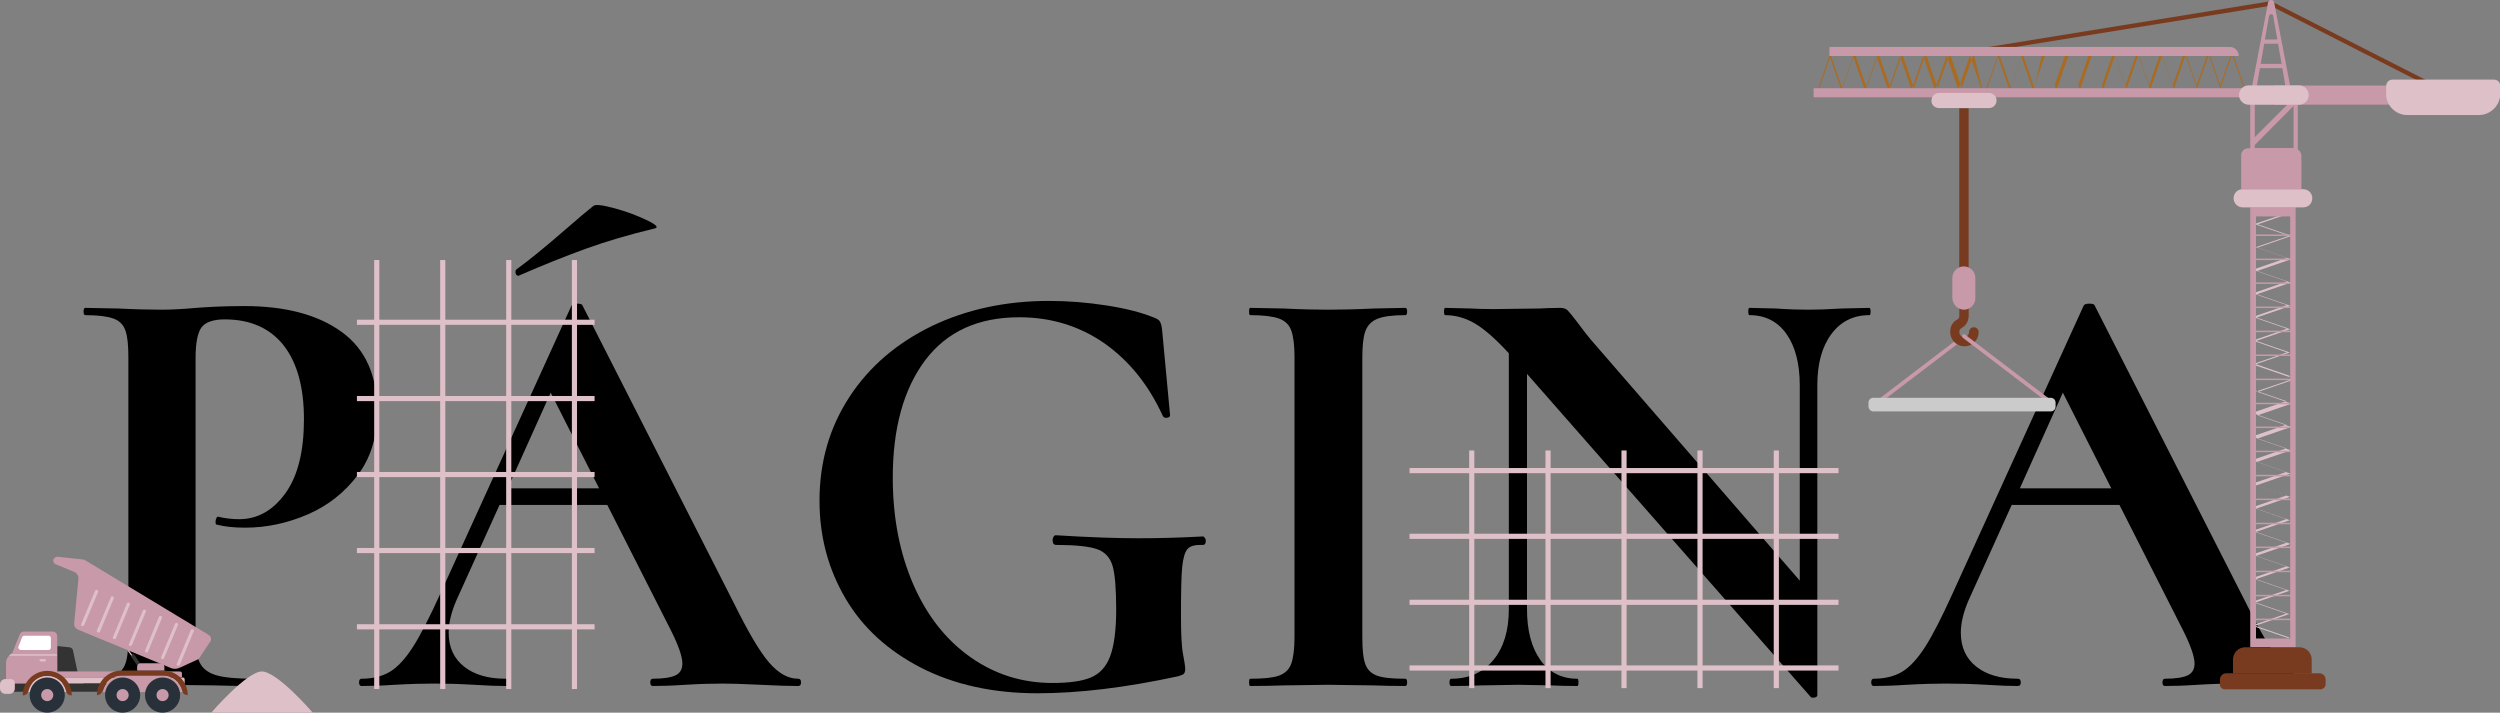 <svg xmlns="http://www.w3.org/2000/svg" xmlns:xlink="http://www.w3.org/1999/xlink" x="0px" y="0px" viewBox="0 0 825.8 235.4" xml:space="preserve">
<rect x="0" y="0" width="825.8" height="235.4" fill="#808080" stroke="none"/>
<g id="BACKGROUND">
</g>
<g id="DESIGNED_BY_FREEPIK">
	<g>
		<path d="M66,218.9c0.9,1.9,2.7,3.3,5.3,4.1c2.6,0.8,6.8,1.2,12.5,1.2c0.4,0,0.6,0.4,0.6,1.2c0,0.8-0.2,1.2-0.6,1.2    c-5.5,0-9.7-0.1-12.8-0.2l-17.4-0.2L39,226.4c-2.7,0.1-6.3,0.2-10.8,0.2c-0.4,0-0.6-0.4-0.6-1.2c0-0.8,0.2-1.2,0.6-1.2    c4.3,0,7.4-0.3,9.3-1c1.9-0.7,3.2-2,3.9-3.9c0.7-1.9,1-4.9,1-8.9v-92.5c0-4-0.3-6.9-1-8.8c-0.7-1.9-2-3.2-4-3.9    c-2-0.7-5.1-1.1-9.2-1.1c-0.4,0-0.6-0.4-0.6-1.2c0-0.8,0.2-1.2,0.6-1.2l10.6,0.2c6.1,0.3,11,0.4,14.6,0.4c3.2,0,7-0.2,11.4-0.6    c1.7-0.1,3.9-0.3,6.6-0.4c2.7-0.1,5.7-0.2,9.2-0.2c13.6,0,24.3,2.8,32.2,8.5c7.9,5.7,11.8,14.4,11.8,26.3c0,8.3-2.1,15.3-6.4,21    c-4.3,5.7-9.8,10.1-16.5,13c-6.7,2.9-13.6,4.4-20.7,4.4c-3.6,0-6.7-0.3-9.4-1c-0.3,0-0.4-0.3-0.4-1c0-0.4,0.1-0.8,0.3-1.2    c0.2-0.4,0.4-0.5,0.7-0.4c2,0.5,4.3,0.8,6.8,0.8c6.1,0,11.2-2.9,15.3-8.6c4.1-5.7,6.1-13.9,6.1-24.4c0-10.5-2.2-18.6-6.7-24.4    c-4.5-5.7-11-8.6-19.5-8.6c-3.7,0-6.3,0.9-7.6,2.6c-1.3,1.7-2,5.1-2,10.2v91.3C64.6,213.9,65,217,66,218.9z"></path>
		<path d="M264.6,225.4c0,0.8-0.3,1.2-1,1.2c-2.7,0-6.8-0.1-12.4-0.4c-5.9-0.3-10.1-0.4-12.6-0.4c-3.3,0-7.4,0.1-12.2,0.4    c-4.5,0.3-8.1,0.4-10.8,0.4c-0.5,0-0.8-0.4-0.8-1.2c0-0.8,0.3-1.2,0.8-1.2c3.5,0,6-0.4,7.5-1.1c1.5-0.7,2.3-2,2.3-3.9    c0-2.3-1.3-6.1-4-11.4l-20.8-41h-35.6l-14.2,31.4c-1.7,3.9-2.6,7.5-2.6,10.8c0,4.8,1.7,8.5,5.1,11.2c3.4,2.7,8,4,13.7,4    c0.7,0,1,0.4,1,1.2c0,0.8-0.3,1.2-1,1.2c-2.4,0-5.9-0.1-10.4-0.4c-5.1-0.3-9.5-0.4-13.2-0.4c-3.6,0-7.9,0.1-13,0.4    c-4.5,0.3-8.2,0.4-11,0.4c-0.5,0-0.8-0.4-0.8-1.2c0-0.8,0.3-1.2,0.8-1.2c3.7,0,6.9-0.8,9.4-2.3c2.5-1.5,5.1-4.3,7.6-8.2    c2.5-3.9,5.5-9.8,9-17.5l43.4-95.3c0.3-0.4,0.9-0.6,1.8-0.6c1.1,0,1.7,0.2,1.8,0.6l50,98.3c4.7,9.5,8.5,16,11.6,19.6    c3.1,3.6,6.3,5.4,9.6,5.4C264.3,224.2,264.6,224.6,264.6,225.4z M167.7,161.3h30.2l-16-31.6L167.7,161.3z M171.3,91.1    c-0.5,0-0.9-0.3-1-0.9c-0.1-0.6,0-1,0.4-1.3c3.9-2.8,9.3-7.2,16.2-13.2c4-3.5,7-6,9-7.6c0.7-0.7,3-0.4,7.1,0.7    c4.1,1.1,7.7,2.5,10.8,4c3.1,1.5,3.9,2.4,2.3,2.7c-8.3,2-15.8,4.2-22.7,6.7c-6.9,2.5-14.1,5.4-21.7,8.7L171.3,91.1z"></path>
		<path d="M304.3,220.6c-10.9-5.6-19.3-13.2-25-22.9c-5.7-9.7-8.6-20.4-8.6-32.3c0-12.8,3.3-24.2,9.9-34.3    c6.6-10.1,15.7-17.8,27.2-23.4c11.5-5.5,24.4-8.3,38.7-8.3c6.3,0,12.6,0.5,19,1.5c6.4,1,11.5,2.3,15.4,3.9c1.2,0.4,2,0.9,2.3,1.5    c0.3,0.6,0.6,1.6,0.7,3.1l2.6,27.8c0,0.4-0.3,0.7-1,0.8c-0.7,0.1-1.1-0.1-1.4-0.6c-4.7-10.3-11.1-18.2-19.3-24    c-8.2-5.7-17.6-8.6-28.1-8.6c-13.6,0-23.9,4.7-31.1,14.2c-7.1,9.5-10.7,22.4-10.7,38.8c0,13.2,2.3,24.9,6.8,35.3    c4.5,10.3,10.8,18.3,18.9,24c8.1,5.7,17.1,8.5,27.1,8.5c5.5,0,9.7-0.6,12.6-1.8c2.9-1.2,5.1-3.5,6.4-7c1.3-3.5,2-8.6,2-15.4    c0-6.9-0.4-11.8-1.2-14.5c-0.8-2.7-2.5-4.6-5.1-5.5c-2.6-0.9-7.1-1.4-13.5-1.4c-0.8,0-1.2-0.5-1.2-1.6c0-0.4,0.1-0.8,0.3-1.1    c0.2-0.3,0.4-0.5,0.7-0.5c11.3,0.7,20.4,1,27.4,1c6.8,0,13.9-0.2,21.2-0.6c0.3,0,0.5,0.2,0.7,0.5c0.2,0.3,0.3,0.6,0.3,0.9    c0,0.9-0.3,1.4-1,1.4c-2.4-0.1-4.1,0.3-5,1.3c-0.9,1-1.5,3-1.8,6c-0.3,3-0.4,8.4-0.4,16.1c0,6,0.2,10.3,0.7,12.8    c0.5,2.5,0.7,4.1,0.7,4.8c0,0.8-0.2,1.3-0.5,1.6c-0.3,0.3-1,0.5-1.9,0.8c-17.2,3.7-32.6,5.6-46.4,5.6    C328.1,229,315.3,226.2,304.3,220.6z"></path>
		<path d="M451,219.4c0.7,1.9,2,3.1,3.9,3.8c1.9,0.7,5,1,9.3,1c0.4,0,0.6,0.4,0.6,1.2c0,0.8-0.2,1.2-0.6,1.2    c-4.4,0-7.9-0.1-10.4-0.2l-15.2-0.2l-14.8,0.2c-2.7,0.1-6.3,0.2-10.8,0.2c-0.3,0-0.4-0.4-0.4-1.2c0-0.8,0.1-1.2,0.4-1.2    c4.3,0,7.4-0.3,9.4-1c2-0.7,3.4-2,4.1-3.9c0.7-1.9,1.1-4.9,1.1-8.9v-92.5c0-4-0.4-6.9-1.1-8.8c-0.7-1.9-2.1-3.2-4.1-3.9    c-2-0.7-5.1-1.1-9.4-1.1c-0.3,0-0.4-0.4-0.4-1.2c0-0.8,0.1-1.2,0.4-1.2l10.8,0.2c6.1,0.3,11.1,0.4,14.8,0.4    c4.1,0,9.3-0.1,15.4-0.4l10.2-0.2c0.4,0,0.6,0.4,0.6,1.2c0,0.8-0.2,1.2-0.6,1.2c-4.1,0-7.2,0.4-9.2,1.2c-2,0.8-3.3,2.2-4,4.1    c-0.7,1.9-1,4.9-1,8.9v92.1C450,214.6,450.3,217.5,451,219.4z"></path>
		<path d="M617.9,102.9c0,0.8-0.1,1.2-0.4,1.2c-5.3,0-9.5,2.1-12.6,6.3c-3.1,4.2-4.6,9.8-4.6,16.9v102.3c0,0.4-0.3,0.7-0.9,0.8    c-0.6,0.1-1,0.1-1.3-0.2l-93.7-106.7v77.7c0,7.1,1.5,12.7,4.4,16.8c2.9,4.1,7,6.2,12.2,6.2c0.3,0,0.4,0.4,0.4,1.2    c0,0.8-0.1,1.2-0.4,1.2c-3.7,0-6.6-0.1-8.6-0.2l-10.8-0.2l-12.4,0.2c-2.3,0.1-5.5,0.2-9.8,0.2c-0.4,0-0.6-0.4-0.6-1.2    c0-0.8,0.2-1.2,0.6-1.2c5.9,0,10.5-2.1,13.9-6.2c3.4-4.1,5.1-9.7,5.1-16.8v-84.5c-4.4-4.8-8.2-8.1-11.3-9.9    c-3.1-1.8-6.4-2.7-9.7-2.7c-0.3,0-0.4-0.4-0.4-1.2c0-0.8,0.1-1.2,0.4-1.2l8.4,0.2c1.7,0.1,4.3,0.2,7.6,0.2l15.2-0.2    c1.9-0.1,4.1-0.2,6.8-0.2c1.1,0,1.9,0.3,2.4,0.8c0.5,0.5,1.5,1.7,2.8,3.4c2.3,3.1,3.9,5.1,4.8,6.2l69.1,79.7v-64.5    c0-7.2-1.5-12.9-4.4-17c-2.9-4.1-7-6.2-12.2-6.2c-0.3,0-0.4-0.4-0.4-1.2c0-0.8,0.1-1.2,0.4-1.2l8.6,0.2c4.3,0.3,7.9,0.4,10.8,0.4    c2.7,0,6.4-0.1,11.2-0.4l9-0.2C617.7,101.7,617.9,102.1,617.9,102.9z"></path>
		<path d="M764.1,225.4c0,0.8-0.3,1.2-1,1.2c-2.7,0-6.8-0.1-12.4-0.4c-5.9-0.3-10.1-0.4-12.6-0.4c-3.3,0-7.4,0.1-12.2,0.4    c-4.5,0.3-8.1,0.4-10.8,0.4c-0.5,0-0.8-0.4-0.8-1.2c0-0.8,0.3-1.2,0.8-1.2c3.5,0,6-0.4,7.5-1.1c1.5-0.7,2.3-2,2.3-3.9    c0-2.3-1.3-6.1-4-11.4l-20.8-41h-35.6l-14.2,31.4c-1.7,3.9-2.6,7.5-2.6,10.8c0,4.8,1.7,8.5,5.1,11.2c3.4,2.7,8,4,13.7,4    c0.7,0,1,0.4,1,1.2c0,0.8-0.3,1.2-1,1.2c-2.4,0-5.9-0.1-10.4-0.4c-5.1-0.3-9.5-0.4-13.2-0.4c-3.6,0-7.9,0.1-13,0.4    c-4.5,0.3-8.2,0.4-11,0.4c-0.5,0-0.8-0.4-0.8-1.2c0-0.8,0.3-1.2,0.8-1.2c3.7,0,6.9-0.8,9.4-2.3c2.5-1.5,5.1-4.3,7.6-8.2    c2.5-3.9,5.5-9.8,9-17.5l43.4-95.3c0.3-0.4,0.9-0.6,1.8-0.6c1.1,0,1.7,0.2,1.8,0.6l50,98.3c4.7,9.5,8.5,16,11.6,19.6    c3.1,3.6,6.3,5.4,9.6,5.4C763.8,224.2,764.1,224.6,764.1,225.4z M667.2,161.3h30.2l-16-31.6L667.2,161.3z"></path>
	</g>
</g>
<g id="OBJECTS">
	<g>
		<g>
			<rect x="117.9" y="155.9" fill="#DEC0C9" width="78.5" height="1.7"></rect>
			<rect x="117.9" y="105.6" fill="#DEC0C9" width="78.5" height="1.7"></rect>
			<rect x="117.9" y="130.8" fill="#DEC0C9" width="78.5" height="1.7"></rect>
			<rect x="117.9" y="181" fill="#DEC0C9" width="78.5" height="1.7"></rect>
			<rect x="117.9" y="206.2" fill="#DEC0C9" width="78.5" height="1.7"></rect>
		</g>
		<g>
			<rect x="123.6" y="85.9" fill="#DEC0C9" width="1.7" height="141.7"></rect>
			<rect x="145.4" y="85.9" fill="#DEC0C9" width="1.7" height="141.7"></rect>
			<rect x="167.2" y="85.9" fill="#DEC0C9" width="1.7" height="141.7"></rect>
			<rect x="188.9" y="85.9" fill="#DEC0C9" width="1.7" height="141.7"></rect>
		</g>
	</g>
	<path fill="#333333" d="M45.8,219.9l0.4-0.3c0.1-0.1,0.2-0.3,0.1-0.5l-2-2.9c-0.1-0.1-0.3-0.2-0.5-0.1l-0.4,0.3   c-0.1,0.1-0.2,0.3-0.1,0.5l2,2.9C45.5,220,45.7,220.1,45.8,219.9z"></path>
	
		<rect x="42.8" y="214.5" transform="matrix(-0.811 0.585 -0.585 -0.811 203.857 365.269)" fill="#DEC0C9" width="0.4" height="2.1"></rect>
	<path fill="#333333" d="M22.8,213.8c0.6,0,1.2,0.4,1.3,1l1.5,7.1h-6.7v-8.5L22.8,213.8z"></path>
	<path fill="#C899A8" d="M3,216.6l1.1-1l2.4-6c0.2-0.6,0.8-1,1.5-1h9.4c0.8,0,1.5,0.7,1.5,1.5v15.8H4.1H3.2c-0.7,0-1.2-0.5-1.2-1.2   V219C2,218.1,2.3,217.3,3,216.6z"></path>
	<path fill="#FFFFFF" d="M16.8,210.8v3.1c0,0.5-0.4,0.8-0.8,0.8H6.9c-0.6,0-1-0.6-0.8-1.1l1.2-3.1c0.1-0.3,0.4-0.5,0.8-0.5H16   C16.4,209.9,16.8,210.3,16.8,210.8z"></path>
	<path fill="#DEC0C9" d="M18.7,225.8H61v-1.4c0-0.4-0.3-0.6-0.6-0.6H18.7V225.8z"></path>
	<path fill="#333333" d="M4.3,228.5h55c0.9,0,1.6-0.7,1.6-1.6v-1.1H3v1.4C3,227.9,3.6,228.5,4.3,228.5z"></path>
	<path fill="#C899A8" d="M60.1,222.5v1.2H18.9v-1.9h39.8C59.4,221.8,60.1,221.7,60.1,222.5z"></path>
	<path fill="#DEC0C9" d="M3,216.6l0.5-0.5h15.3v0.5L3,216.6C3,216.7,3,216.7,3,216.6z"></path>
	<path fill="#793B20" d="M15.6,223.3c-3,0-5.5,2.1-6.2,4.9c-0.2,0.9-1,1.5-1.8,1.5l0,0c-0.1,0-0.1-0.1-0.1-0.1c0.1-4.4,3.7-8,8.1-8   c4.5,0,8.1,3.6,8.1,8c0,0.1-0.1,0.1-0.1,0.1l0,0c-0.9,0-1.6-0.6-1.8-1.5C21.1,225.4,18.6,223.3,15.6,223.3z"></path>
	<path fill="#DEC0C9" d="M9.4,228.2c0.7-2.8,3.2-4.9,6.2-4.9c3,0,5.5,2.1,6.2,4.9c0,0.1,0.1,0.2,0.1,0.4H9.3   C9.4,228.4,9.4,228.3,9.4,228.2z"></path>
	<path fill="#283039" d="M9.8,229.6c0,3.2,2.6,5.8,5.8,5.8c3.2,0,5.8-2.6,5.8-5.8s-2.6-5.8-5.8-5.8C12.4,223.8,9.8,226.4,9.8,229.6z   "></path>
	<path fill="#C899A8" d="M13.6,229.6c0,1.1,0.9,2,2,2c1.1,0,2-0.9,2-2c0-1.1-0.9-2-2-2C14.5,227.6,13.6,228.5,13.6,229.6z"></path>
	<path fill="#DEC0C9" d="M4.9,225.6v1.8c0,1-0.8,1.8-1.8,1.8H1.8c-1,0-1.8-0.8-1.8-1.8v-1.3c0-1,0.8-1.8,1.8-1.8h1.9   C4.4,224.4,4.9,225,4.9,225.6z"></path>
	<path fill="#793B20" d="M40.1,221.5h13.8c4.5,0,8.1,3.6,8.1,8c0,0.1-0.1,0.1-0.1,0.1c-0.9,0-1.6-0.6-1.8-1.5   c-0.7-2.8-3.2-4.9-6.2-4.9v0H40.1v0c-3,0-5.5,2.1-6.2,4.9c-0.2,0.9-1,1.5-1.8,1.5c-0.1,0-0.1-0.1-0.1-0.1   C32.1,225.1,35.7,221.5,40.1,221.5z"></path>
	<path fill="#C899A8" d="M34,228.2c0.7-2.8,3.2-4.9,6.2-4.9v0h13.8v0c3,0,5.5,2.1,6.2,4.9c0,0.1,0.1,0.2,0.1,0.4H33.8   C33.9,228.4,33.9,228.3,34,228.2z"></path>
	<path fill="#283039" d="M34.7,229.6c0,3.2,2.6,5.8,5.8,5.8c3.2,0,5.8-2.6,5.8-5.8s-2.6-5.8-5.8-5.8   C37.3,223.8,34.7,226.4,34.7,229.6z"></path>
	<path fill="#C899A8" d="M38.5,229.6c0,1.1,0.9,2,2,2c1.1,0,2-0.9,2-2c0-1.1-0.9-2-2-2C39.4,227.6,38.5,228.5,38.5,229.6z"></path>
	<path fill="#283039" d="M47.9,229.6c0,3.2,2.6,5.8,5.8,5.8c3.2,0,5.8-2.6,5.8-5.8s-2.6-5.8-5.8-5.8   C50.5,223.8,47.9,226.4,47.9,229.6z"></path>
	<path fill="#C899A8" d="M51.7,229.6c0,1.1,0.9,2,2,2c1.1,0,2-0.9,2-2c0-1.1-0.9-2-2-2C52.6,227.6,51.7,228.5,51.7,229.6z"></path>
	<path fill="#C899A8" d="M45.3,221.5h9v-1.3c0-0.6-0.5-1.1-1.1-1.1h-6.8c-0.6,0-1.1,0.5-1.1,1.1V221.5z"></path>
	<path fill="#C899A8" d="M56.3,220.6L25.8,208c-0.9-0.4-1.4-1.2-1.3-2.1l1.4-14.7c0.1-1-0.5-1.9-1.4-2.3l-6.1-2.5   c-0.5-0.2-0.8-0.7-0.8-1.2l0,0c0-0.8,0.7-1.3,1.4-1.3l8.3,0.9c0.3,0,0.7,0.1,0.9,0.3l40.7,24.6c0.8,0.5,1.1,1.6,0.5,2.3l-3.8,5.7   l-6.1,2.8C58.6,221,57.4,221.1,56.3,220.6z"></path>
	<path fill="#DEC0C9" d="M27.8,206.5l4.6-11c0.1-0.3,0-0.5-0.3-0.6l-0.1,0c-0.2-0.1-0.5,0-0.6,0.3l-4.6,11c-0.1,0.3,0,0.5,0.3,0.6   l0.1,0C27.4,206.9,27.7,206.7,27.8,206.5z"></path>
	<path fill="#DEC0C9" d="M33,208.7l4.6-11.1c0.1-0.2,0-0.5-0.3-0.6l-0.1,0c-0.2-0.1-0.5,0-0.6,0.3l-4.6,11c-0.1,0.3,0,0.5,0.3,0.6   l0.1,0C32.7,209,32.9,208.9,33,208.7z"></path>
	<path fill="#DEC0C9" d="M38.3,210.8l4.6-11.1c0.1-0.2,0-0.5-0.3-0.6l-0.1,0c-0.2-0.1-0.5,0-0.6,0.3l-4.6,11.1   c-0.1,0.2,0,0.5,0.3,0.6l0.1,0C37.9,211.2,38.2,211.1,38.3,210.8z"></path>
	<path fill="#DEC0C9" d="M43.6,213l4.6-11c0.1-0.2,0-0.5-0.3-0.6l-0.1,0c-0.3-0.1-0.5,0-0.6,0.3l-4.6,11.1c-0.1,0.3,0,0.5,0.3,0.6   l0.1,0C43.2,213.4,43.5,213.3,43.6,213z"></path>
	<path fill="#DEC0C9" d="M48.9,215.2l4.6-11.1c0.1-0.3,0-0.5-0.3-0.6l-0.1,0c-0.2-0.1-0.5,0-0.6,0.3l-4.6,11.1   c-0.1,0.2,0,0.5,0.3,0.6l0.1,0C48.5,215.6,48.8,215.5,48.9,215.2z"></path>
	<path fill="#DEC0C9" d="M54.2,217.4l4.6-11c0.1-0.2,0-0.5-0.3-0.6l-0.1,0c-0.2-0.1-0.5,0-0.6,0.3l-4.6,11c-0.1,0.2,0,0.5,0.3,0.6   l0.1,0C53.8,217.8,54.1,217.6,54.2,217.4z"></path>
	<path fill="#DEC0C9" d="M59.4,219.6l4.6-11.1c0.1-0.2,0-0.5-0.3-0.6l-0.1,0c-0.2-0.1-0.5,0-0.6,0.3l-4.6,11.1   c-0.1,0.3,0,0.5,0.3,0.6l0.1,0C59,219.9,59.3,219.8,59.4,219.6z"></path>
	<path fill="#DEC0C9" d="M13.4,218.5h1.4c0.2,0,0.4-0.2,0.4-0.4l0,0c0-0.2-0.2-0.4-0.4-0.4h-1.4c-0.2,0-0.4,0.2-0.4,0.4l0,0   C13.1,218.3,13.2,218.5,13.4,218.5z"></path>
	<g>
		<g>
			<path fill="#793B20" d="M805.1,29.8c0.2,0,0.5-0.1,0.6-0.4c0.2-0.3,0-0.7-0.3-0.9l-55-28c-0.1-0.1-0.3-0.1-0.4-0.1l-97.3,15.8     c-0.4,0.1-0.6,0.4-0.6,0.8c0.1,0.4,0.4,0.6,0.8,0.6L750,1.9l54.8,27.9C804.9,29.8,805,29.8,805.1,29.8z"></path>
		</g>
	</g>
	
		<rect x="751.1" y="28.3" transform="matrix(-1 -1.224647e-16 1.224647e-16 -1 1549.326 62.869)" fill="#C899A8" width="47" height="6.3"></rect>
	<path fill="#DEC0C9" d="M795.2,38h23.6c3.9,0,7.1-3.2,7.1-7.1v-2.5c0-1.2-0.9-2.1-2.1-2.1h-33.5c-1.1,0-2.1,0.9-2.1,2.1v2.5   C788.1,34.8,791.3,38,795.2,38z"></path>
	<path fill="#C899A8" d="M750.9,5.3c-0.1-0.8-1.2-0.8-1.4,0L745.2,30h-1.6l5.6-29.2c0.2-1.1,1.8-1.1,2,0l5.6,29.2h-1.6L750.9,5.3z"></path>
	<path fill="#C899A8" d="M743.3,32.2v18.5H759V32.2H743.3z M744.8,33.9h12.8v15h-12.8V33.9z"></path>
	<g>
		<g>
			<path fill="#DEC0C9" d="M744.8,81.8c0-0.1,0.1-0.1,0.2-0.1l11-3.8l-11-3.8c-0.1,0-0.2-0.1-0.2-0.1s0.1-0.1,0.2-0.1l11.4-3.9     c0.2-0.1,0.4,0,0.5,0c0.1,0.1,0.1,0.2-0.1,0.3l-11,3.8l11,3.8c0,0,0,0,0,0c0,0,0,0,0,0c0,0,0,0,0,0c0,0,0,0,0,0c0,0,0,0,0,0     c0,0,0,0,0,0c0,0,0,0,0,0c0,0.1-0.1,0.1-0.1,0.1l-11,3.8l11,3.8c0,0,0,0,0,0c0,0,0,0,0.1,0c0,0,0,0,0,0c0,0,0,0,0,0c0,0,0,0,0,0     c0,0,0,0,0,0c0,0,0,0,0,0c0,0,0,0.1-0.1,0.1v0c0,0,0,0,0,0c0,0,0,0-0.1,0l-11,3.8l11,3.8c0,0,0,0,0,0c0,0,0,0,0.1,0c0,0,0,0,0,0     c0,0,0,0,0,0c0,0,0,0,0,0c0,0,0,0,0,0c0,0,0,0,0,0c0,0,0,0.1-0.1,0.1c0,0,0,0,0,0c0,0,0,0,0,0c0,0,0,0-0.1,0l-11,3.8l11,3.8     c0,0,0,0,0,0c0,0,0,0,0.1,0c0,0,0,0,0,0c0,0,0,0,0,0c0,0,0,0,0,0c0,0,0,0,0,0c0,0,0,0,0,0c0,0,0,0.1-0.1,0.1v0c0,0,0,0,0,0     c0,0,0,0-0.1,0l-11,3.8l11,3.8c0,0,0,0,0,0c0,0,0,0,0.1,0c0,0,0,0,0,0c0,0,0,0,0,0c0,0,0,0,0,0c0,0,0,0,0,0c0,0,0,0,0,0     c0,0,0,0.1-0.1,0.1v0c0,0,0,0,0,0c0,0,0,0-0.1,0l-11,3.8l11,3.8c0,0,0,0,0,0c0,0,0,0,0.1,0c0,0,0,0,0,0c0,0,0,0,0,0c0,0,0,0,0,0     c0,0,0,0,0,0c0,0,0,0,0,0c0,0,0,0.1-0.1,0.1v0c0,0,0,0,0,0c0,0,0,0-0.1,0l-11,3.8l11,3.8c0.1,0,0.2,0.1,0.2,0.2     c0,0,0,0.1-0.1,0.1c-0.1,0.1-0.3,0.1-0.5,0l-11.4-3.9c-0.1,0-0.2-0.1-0.2-0.2c0-0.1,0.1-0.1,0.2-0.1l11-3.8l-11-3.8     c-0.1,0-0.2-0.1-0.2-0.1c0-0.1,0.1-0.1,0.2-0.1l11-3.8l-11-3.8c-0.1,0-0.2-0.1-0.2-0.1c0-0.1,0.1-0.1,0.2-0.1l11-3.8l-11-3.8     c-0.1,0-0.2-0.1-0.2-0.1s0.1-0.1,0.2-0.1l11-3.8l-11-3.8c-0.1,0-0.2-0.1-0.2-0.1c0-0.1,0.1-0.1,0.2-0.1l11-3.8l-11-3.8     C744.8,81.9,744.8,81.8,744.8,81.8z"></path>
			<path fill="#DEC0C9" d="M744.8,129.5c0-0.1,0.1-0.1,0.2-0.1l11.4-3.9c0.2-0.1,0.4,0,0.5,0c0.1,0.1,0.1,0.2-0.1,0.2l-11,3.8     l11,3.8c0,0,0,0,0,0c0,0,0,0,0,0c0,0,0,0,0,0c0,0,0,0,0,0c0,0,0,0,0,0c0,0,0,0,0,0c0,0,0,0,0,0c0,0.1-0.1,0.1-0.1,0.1l-11,3.8     l11,3.8c0,0,0,0,0,0c0,0,0,0,0.1,0c0,0,0,0,0,0c0,0,0,0,0,0c0,0,0,0,0,0c0,0,0,0,0,0c0,0,0,0,0,0c0,0,0,0.1-0.1,0.1l0,0     c0,0,0,0,0,0c0,0,0,0-0.1,0l-11,3.8l11,3.8c0,0,0,0,0,0c0,0,0,0,0.1,0c0,0,0,0,0,0c0,0,0,0,0,0c0,0,0,0,0,0c0,0,0,0,0,0     c0,0,0,0,0,0c0,0,0,0.1-0.1,0.1l0,0c0,0,0,0,0,0c0,0,0,0-0.1,0l-11,3.8l11,3.8c0,0,0,0,0,0c0,0,0,0,0.1,0c0,0,0,0,0,0     c0,0,0,0,0,0c0,0,0,0,0,0c0,0,0,0,0,0c0,0,0,0,0,0c0,0,0,0.1-0.1,0.1l0,0c0,0,0,0,0,0c0,0,0,0-0.1,0l-11,3.8l11,3.8c0,0,0,0,0,0     c0,0,0,0,0.1,0c0,0,0,0,0,0c0,0,0,0,0,0c0,0,0,0,0,0c0,0,0,0,0,0c0,0,0,0,0,0c0,0,0,0.1-0.1,0.1l0,0c0,0,0,0,0,0c0,0,0,0-0.1,0     l-11,3.8l11,3.8c0,0,0,0,0,0c0,0,0,0,0.1,0c0,0,0,0,0,0c0,0,0,0,0,0c0,0,0,0,0,0c0,0,0,0,0,0c0,0,0,0,0,0c0,0,0,0.1-0.1,0.1l0,0     c0,0,0,0,0,0c0,0,0,0-0.1,0l-11,3.8l11,3.8c0.1,0,0.2,0.1,0.2,0.1c0,0,0,0,0,0c0,0.1,0,0.1-0.1,0.2l-11,3.8l11,3.8c0,0,0,0,0,0     c0,0,0,0,0.1,0c0,0,0,0,0,0c0,0,0,0,0,0c0,0,0,0,0,0c0,0,0,0,0,0c0,0,0,0,0,0c0,0,0,0.1-0.1,0.1v0c0,0,0,0,0,0c0,0,0,0-0.1,0     l-11,3.8l11,3.8c0,0,0,0,0,0c0,0,0,0,0.1,0c0,0,0,0,0,0c0,0,0,0,0,0c0,0,0,0,0,0c0,0,0,0,0,0c0,0,0,0,0,0c0,0,0,0.1-0.1,0.1l0,0     c0,0,0,0,0,0c0,0,0,0-0.1,0l-11,3.8l11,3.8c0,0,0,0,0,0c0,0,0,0,0.1,0c0,0,0,0,0,0c0,0,0,0,0,0c0,0,0,0,0,0c0,0,0,0,0,0     c0,0,0,0,0,0c0,0,0,0.1-0.1,0.1v0c0,0,0,0,0,0c0,0,0,0-0.1,0l-11,3.8l11,3.8c0.1,0,0.2,0.1,0.2,0.1c0,0,0,0.1-0.1,0.1     c-0.1,0.1-0.3,0.1-0.5,0l-11.4-3.9c-0.1,0-0.2-0.1-0.2-0.2c0-0.1,0.1-0.1,0.2-0.1l11-3.8l-11-3.8c-0.1,0-0.2-0.1-0.2-0.1     s0.1-0.1,0.2-0.1l11-3.8l-11-3.8c-0.1,0-0.2-0.1-0.2-0.1c0-0.1,0.1-0.1,0.2-0.1l11-3.8l-11-3.8c-0.1,0-0.2-0.1-0.2-0.1     c0-0.1,0.1-0.1,0.2-0.1l11.1-3.8l-11.1-3.8c-0.1,0-0.2-0.1-0.2-0.1c0-0.1,0.1-0.1,0.2-0.1l11-3.8l-11-3.8c-0.1,0-0.2-0.1-0.2-0.1     c0-0.1,0.1-0.1,0.2-0.1l11-3.8l-11-3.8c-0.1,0-0.2-0.1-0.2-0.1c0-0.1,0.1-0.1,0.2-0.1l11-3.8l-11-3.8c-0.1,0-0.2-0.1-0.2-0.1     s0.1-0.1,0.2-0.1l11-3.8l-11-3.8c-0.1,0-0.2-0.1-0.2-0.1c0-0.1,0.1-0.1,0.2-0.1l11-3.8l-11-3.8c-0.1,0-0.2-0.1-0.2-0.1     s0.1-0.1,0.2-0.1l11-3.8l-11-3.8C744.8,129.6,744.8,129.6,744.8,129.5z"></path>
		</g>
	</g>
	<g>
		<g>
			<path fill="#AA6B21" d="M612.4,17.9c-0.1,0-0.1,0.1-0.1,0.2l-3.8,11l-3.8-11c0-0.1-0.1-0.2-0.2-0.2s-0.1,0.1-0.1,0.2l-3.9,11.4     c-0.1,0.2,0,0.4,0,0.5c0.1,0.1,0.2,0.1,0.2-0.1l3.8-11l3.8,11c0,0,0,0,0,0c0,0,0,0,0,0c0,0,0,0,0,0c0,0,0,0,0,0c0,0,0,0,0,0     c0,0,0,0,0,0c0,0,0,0,0,0c0.1,0,0.1-0.1,0.1-0.1l3.8-11l3.8,11c0,0,0,0,0,0c0,0,0,0,0,0.1c0,0,0,0,0,0c0,0,0,0,0,0c0,0,0,0,0,0     c0,0,0,0,0,0c0,0,0,0,0,0c0,0,0.1,0,0.1-0.1c0,0,0,0,0,0c0,0,0,0,0,0c0,0,0,0,0-0.1l3.8-11l3.8,11c0,0,0,0,0,0c0,0,0,0,0,0.1     c0,0,0,0,0,0c0,0,0,0,0,0c0,0,0,0,0,0c0,0,0,0,0,0c0,0,0,0,0,0c0,0,0.1,0,0.1-0.1c0,0,0,0,0,0c0,0,0,0,0,0c0,0,0,0,0-0.1l3.8-11     l3.8,11c0,0,0,0,0,0c0,0,0,0,0,0.1c0,0,0,0,0,0c0,0,0,0,0,0c0,0,0,0,0,0c0,0,0,0,0,0c0,0,0,0,0,0c0,0,0.1,0,0.1-0.1c0,0,0,0,0,0     c0,0,0,0,0,0c0,0,0,0,0-0.1l3.8-11l3.8,11c0,0,0,0,0,0c0,0,0,0,0,0.1c0,0,0,0,0,0c0,0,0,0,0,0c0,0,0,0,0,0c0,0,0,0,0,0     c0,0,0,0,0,0c0,0,0.1,0,0.1-0.1c0,0,0,0,0,0c0,0,0,0,0,0c0,0,0,0,0-0.1l3.8-11l3.8,11c0,0,0,0,0,0c0,0,0,0,0,0.1c0,0,0,0,0,0     c0,0,0,0,0,0c0,0,0,0,0,0c0,0,0,0,0,0c0,0,0,0,0,0c0,0,0.1,0,0.1-0.1c0,0,0,0,0,0c0,0,0,0,0,0c0,0,0,0,0-0.1l3.8-11l3.8,11     c0,0.1,0.1,0.2,0.1,0.2c0,0,0.1,0,0.1-0.1c0.1-0.1,0.1-0.3,0-0.5L652,18.1c0-0.1-0.1-0.2-0.1-0.2s-0.1,0.1-0.1,0.2l-3.8,11     l-3.8-11c0-0.1-0.1-0.2-0.1-0.2s-0.1,0.1-0.2,0.2L640,29l-3.8-11c0-0.1-0.1-0.2-0.1-0.2s-0.1,0.1-0.1,0.2l-3.8,11l-3.8-11     c0-0.1-0.1-0.2-0.1-0.2s-0.1,0.1-0.1,0.2l-3.8,11l-3.8-11c0-0.1-0.1-0.2-0.1-0.2s-0.1,0.1-0.1,0.2l-3.8,11l-3.8-11     C612.5,18,612.4,17.9,612.4,17.9z"></path>
			<path fill="#AA6B21" d="M660.1,17.9c-0.1,0-0.1,0.1-0.1,0.2L656,29.4c-0.1,0.2,0,0.4,0,0.5c0.1,0.1,0.2,0.1,0.2-0.1l3.8-11     l3.8,11c0,0,0,0,0,0c0,0,0,0,0,0c0,0,0,0,0,0c0,0,0,0,0,0c0,0,0,0,0,0c0,0,0,0,0,0c0,0,0,0,0,0c0.1,0,0.1-0.1,0.1-0.1l3.8-11     l3.8,11c0,0,0,0,0,0c0,0,0,0,0,0.1c0,0,0,0,0,0c0,0,0,0,0,0c0,0,0,0,0,0c0,0,0,0,0,0c0,0,0,0,0,0c0,0,0.1,0,0.1-0.1c0,0,0,0,0,0     c0,0,0,0,0,0c0,0,0,0,0-0.1l3.8-11l3.8,11c0,0,0,0,0,0c0,0,0,0,0,0.1c0,0,0,0,0,0c0,0,0,0,0,0c0,0,0,0,0.1,0c0,0,0,0,0,0     c0,0,0,0,0,0c0,0,0.1,0,0.1-0.1c0,0,0,0,0,0c0,0,0,0,0,0c0,0,0,0,0-0.1l3.8-11l3.8,11c0,0,0,0,0,0c0,0,0,0,0,0.1c0,0,0,0,0,0     c0,0,0,0,0,0c0,0,0,0,0,0c0,0,0,0,0,0c0,0,0,0,0,0c0,0,0.1,0,0.1-0.1c0,0,0,0,0,0c0,0,0,0,0,0c0,0,0,0,0-0.1l3.8-11l3.8,11     c0,0,0,0,0,0c0,0,0,0,0,0.1c0,0,0,0,0,0c0,0,0,0,0,0c0,0,0,0,0,0c0,0,0,0,0,0c0,0,0,0,0,0c0,0,0.1,0,0.1-0.1c0,0,0,0,0,0     c0,0,0,0,0,0c0,0,0,0,0-0.1l3.8-11l3.8,11c0,0,0,0,0,0c0,0,0,0,0,0.1c0,0,0,0,0,0c0,0,0,0,0,0c0,0,0,0,0,0c0,0,0,0,0,0     c0,0,0,0,0,0c0,0,0.1,0,0.1-0.1c0,0,0,0,0,0c0,0,0,0,0,0c0,0,0,0,0-0.1l3.8-11l3.8,11c0,0.1,0.1,0.2,0.1,0.2c0,0,0,0,0,0     c0.1,0,0.1,0,0.2-0.1l3.8-11l3.8,11c0,0,0,0,0,0c0,0,0,0,0,0.1c0,0,0,0,0,0c0,0,0,0,0,0c0,0,0,0,0,0c0,0,0,0,0,0c0,0,0,0,0,0     c0,0,0.1,0,0.1-0.1c0,0,0,0,0,0c0,0,0,0,0,0c0,0,0,0,0-0.1l3.8-11l3.8,11c0,0,0,0,0,0c0,0,0,0,0,0.1c0,0,0,0,0,0c0,0,0,0,0,0     c0,0,0,0,0,0c0,0,0,0,0,0c0,0,0,0,0,0c0,0,0.1,0,0.1-0.1c0,0,0,0,0,0c0,0,0,0,0,0c0,0,0,0,0-0.1l3.8-11l3.8,11c0,0,0,0,0,0     c0,0,0,0,0,0.1c0,0,0,0,0,0c0,0,0,0,0,0c0,0,0,0,0,0c0,0,0,0,0,0c0,0,0,0,0,0c0,0,0.1,0,0.1-0.1c0,0,0,0,0,0c0,0,0,0,0,0     c0,0,0,0,0-0.1l3.8-11l3.8,11c0,0.1,0.1,0.2,0.1,0.2c0,0,0.1,0,0.1-0.1c0.1-0.1,0.1-0.3,0-0.5l-3.9-11.4c0-0.1-0.1-0.2-0.1-0.2     s-0.1,0.1-0.1,0.2l-3.8,11l-3.8-11c0-0.1-0.1-0.2-0.1-0.2c-0.1,0-0.1,0.1-0.1,0.2l-3.8,11l-3.8-11c0-0.1-0.1-0.2-0.2-0.2     c-0.1,0-0.1,0.1-0.1,0.2l-3.8,11l-3.8-11c0-0.1-0.1-0.2-0.1-0.2c-0.1,0-0.1,0.1-0.1,0.2l-3.8,11l-3.8-11c0-0.1-0.1-0.2-0.1-0.2     c-0.1,0-0.1,0.1-0.1,0.2l-3.8,11l-3.8-11c0-0.1-0.1-0.2-0.1-0.2s-0.1,0.1-0.1,0.2l-3.8,11l-3.8-11c0-0.1-0.1-0.2-0.1-0.2     c-0.1,0-0.1,0.1-0.1,0.2l-3.8,11l-3.8-11c0-0.1-0.1-0.2-0.1-0.2c-0.1,0-0.1,0.1-0.1,0.2l-3.8,11l-3.8-11c0-0.1-0.1-0.2-0.1-0.2     c-0.1,0-0.1,0.1-0.1,0.2L672,29l-3.8-11c0-0.1-0.1-0.2-0.1-0.2s-0.1,0.1-0.1,0.2l-3.8,11l-3.8-11C660.2,18,660.2,17.9,660.1,17.9     z"></path>
		</g>
	</g>
	<path fill="#C899A8" d="M743.3,68.5v145.3h15V68.5H743.3z M745.2,71.5h11.3v139.4h-11.3V71.5z"></path>
	
		<rect x="744.5" y="77.4" transform="matrix(-1 -1.224647e-16 1.224647e-16 -1 1501.367 155.348)" fill="#C899A8" width="12.3" height="0.5"></rect>
	
		<rect x="744.5" y="85.3" transform="matrix(-1 -1.224647e-16 1.224647e-16 -1 1501.367 171.219)" fill="#C899A8" width="12.3" height="0.5"></rect>
	
		<rect x="744.5" y="93.3" transform="matrix(-1 -1.224647e-16 1.224647e-16 -1 1501.367 187.084)" fill="#C899A8" width="12.3" height="0.5"></rect>
	
		<rect x="744.5" y="101.2" transform="matrix(-1 -1.224647e-16 1.224647e-16 -1 1501.367 202.955)" fill="#C899A8" width="12.3" height="0.5"></rect>
	
		<rect x="744.5" y="109.1" transform="matrix(-1 -1.224647e-16 1.224647e-16 -1 1501.367 218.822)" fill="#C899A8" width="12.3" height="0.5"></rect>
	
		<rect x="744.5" y="117.1" transform="matrix(-1 -1.224647e-16 1.224647e-16 -1 1501.367 234.694)" fill="#C899A8" width="12.3" height="0.5"></rect>
	
		<rect x="744.5" y="125" transform="matrix(-1 -1.224647e-16 1.224647e-16 -1 1501.367 250.561)" fill="#C899A8" width="12.3" height="0.5"></rect>
	
		<rect x="744.5" y="132.9" transform="matrix(-1 -1.224647e-16 1.224647e-16 -1 1501.367 266.43)" fill="#C899A8" width="12.3" height="0.5"></rect>
	
		<rect x="744.5" y="140.9" transform="matrix(-1 -1.224647e-16 1.224647e-16 -1 1501.367 282.297)" fill="#C899A8" width="12.3" height="0.5"></rect>
	
		<rect x="744.5" y="148.8" transform="matrix(-1 -1.224647e-16 1.224647e-16 -1 1501.367 298.168)" fill="#C899A8" width="12.3" height="0.5"></rect>
	
		<rect x="744.5" y="156.7" transform="matrix(-1 -1.224647e-16 1.224647e-16 -1 1501.367 314.035)" fill="#C899A8" width="12.3" height="0.5"></rect>
	
		<rect x="744.5" y="164.7" transform="matrix(-1 -1.224647e-16 1.224647e-16 -1 1501.367 329.906)" fill="#C899A8" width="12.3" height="0.5"></rect>
	
		<rect x="744.5" y="172.6" transform="matrix(-1 -1.224647e-16 1.224647e-16 -1 1501.367 345.774)" fill="#C899A8" width="12.3" height="0.5"></rect>
	
		<rect x="744.5" y="180.6" transform="matrix(-1 -1.224647e-16 1.224647e-16 -1 1501.367 361.643)" fill="#C899A8" width="12.3" height="0.5"></rect>
	
		<rect x="744.5" y="188.5" transform="matrix(-1 -1.224647e-16 1.224647e-16 -1 1501.367 377.512)" fill="#C899A8" width="12.3" height="0.5"></rect>
	
		<rect x="744.5" y="196.4" transform="matrix(-1 -1.224647e-16 1.224647e-16 -1 1501.367 393.381)" fill="#C899A8" width="12.3" height="0.5"></rect>
	
		<rect x="744.5" y="204.4" transform="matrix(-1 -1.224647e-16 1.224647e-16 -1 1501.367 409.25)" fill="#C899A8" width="12.3" height="0.5"></rect>
	
		<rect x="599.1" y="29.2" transform="matrix(-1 -1.224647e-16 1.224647e-16 -1 1342.367 61.34)" fill="#C899A8" width="144.2" height="3"></rect>
	<path fill="#C899A8" d="M604.3,18.5h135.2l0,0c0-1.7-1.3-3-3-3H604.3V18.5z"></path>
	<path fill="#DEC0C9" d="M740.8,68.5h20c1.7,0,3-1.3,3-3l0,0c0-1.7-1.3-3-3-3h-20c-1.7,0-3,1.3-3,3l0,0   C737.8,67.2,739.2,68.5,740.8,68.5z"></path>
	<path fill="#C899A8" d="M760.2,51.5v11h-19.9V51.3c0-1.3,1-2.3,2.3-2.3h14.9C759,48.9,760.2,50.1,760.2,51.5z"></path>
	<polygon fill="#C899A8" points="744.2,48.5 758.2,34.4 756.9,33.2 743.5,46.6  "></polygon>
	<path fill="#DEC0C9" d="M742.8,34.6h16.6c1.8,0,3.2-1.4,3.2-3.2l0,0c0-1.8-1.4-3.2-3.2-3.2h-16.6c-1.8,0-3.2,1.4-3.2,3.2l0,0   C739.6,33.2,741.1,34.6,742.8,34.6z"></path>
	
		<rect x="745.7" y="21.1" transform="matrix(-1 -1.224647e-16 1.224647e-16 -1 1500.269 43.604)" fill="#C899A8" width="8.8" height="1.4"></rect>
	
		<rect x="747.4" y="12.9" transform="matrix(-1 -1.224647e-16 1.224647e-16 -1 1500.269 27.344)" fill="#C899A8" width="5.4" height="1.4"></rect>
	<path fill="#DEC0C9" d="M640.5,35.7H657c1.4,0,2.5-1.1,2.5-2.5l0,0c0-1.4-1.1-2.5-2.5-2.5h-16.5c-1.4,0-2.5,1.1-2.5,2.5l0,0   C637.9,34.6,639.1,35.7,640.5,35.7z"></path>
	<path fill="#793B20" d="M737.7,222.5h25.9v-4.6c0-2.3-1.8-4.1-4.1-4.1h-17.8c-2.3,0-4.1,1.8-4.1,4.1V222.5z"></path>
	<path fill="#793B20" d="M734.9,227.7h31.6c0.9,0,1.7-0.8,1.7-1.7v-1.5c0-1.2-0.9-2.1-2.1-2.1h-30.7c-1.2,0-2.1,0.9-2.1,2.1v1.5   C733.2,227,734,227.7,734.9,227.7z"></path>
	<path fill="#C899A8" d="M620.1,133.6c0.1,0,0.3,0,0.4-0.1l28.6-21.8c0.3-0.2,0.4-0.6,0.1-0.9c-0.2-0.3-0.6-0.4-0.9-0.1l-28.6,21.8   c-0.3,0.2-0.4,0.6-0.1,0.9C619.7,133.5,619.9,133.6,620.1,133.6z"></path>
	<path fill="#793B20" d="M646.6,105.5c0.4-0.2,0.6-0.7,0.6-1.2v-4h3.1v4c0,1.7-0.9,3.3-2.3,4c-0.5,0.3-0.8,0.8-0.8,1.4   c0,0.9,0.7,1.6,1.6,1.6c0.9,0,1.6-0.7,1.6-1.6c0-0.9,0.7-1.6,1.6-1.6c0.9,0,1.6,0.7,1.6,1.6c0,2.6-2.1,4.7-4.7,4.7   c-2.6,0-4.7-2.1-4.7-4.7C644.1,107.9,645,106.3,646.6,105.5L646.6,105.5z"></path>
	
		<rect x="647.2" y="35.7" transform="matrix(-1 -1.224647e-16 1.224647e-16 -1 1297.48 127.695)" fill="#793B20" width="3.1" height="56.2"></rect>
	<path fill="#C899A8" d="M648.7,102.3L648.7,102.3c2.1,0,3.8-1.7,3.8-3.8v-6.7c0-2.1-1.7-3.8-3.8-3.8l0,0c-2.1,0-3.8,1.7-3.8,3.8   v6.7C645,100.6,646.7,102.3,648.7,102.3z"></path>
	<path fill="#C899A8" d="M677.4,133.6c0.2,0,0.4-0.1,0.5-0.3c0.2-0.3,0.2-0.7-0.1-0.9l-28.6-21.8c-0.3-0.2-0.7-0.2-0.9,0.1   c-0.2,0.3-0.2,0.7,0.1,0.9l28.6,21.8C677.1,133.6,677.2,133.6,677.4,133.6z"></path>
	<path fill="#CBCBCB" d="M618.8,135.9h58.6c0.9,0,1.6-0.7,1.6-1.6V133c0-0.9-0.7-1.6-1.6-1.6h-58.6c-0.9,0-1.6,0.7-1.6,1.6v1.2   C617.2,135.1,617.9,135.9,618.8,135.9z"></path>
	<path fill="#DEC0C9" d="M69.8,235.4h33.5c0,0-11.7-13.6-16.8-13.6C81.5,221.8,69.8,235.4,69.8,235.4z"></path>
	<g>
		<g>
			<rect x="535.6" y="148.8" fill="#DEC0C9" width="1.7" height="78.5"></rect>
			<rect x="585.9" y="148.8" fill="#DEC0C9" width="1.7" height="78.5"></rect>
			<rect x="560.7" y="148.8" fill="#DEC0C9" width="1.7" height="78.5"></rect>
			<rect x="510.5" y="148.8" fill="#DEC0C9" width="1.7" height="78.5"></rect>
			<rect x="485.3" y="148.8" fill="#DEC0C9" width="1.7" height="78.5"></rect>
		</g>
		<g>
			<rect x="465.6" y="154.6" fill="#DEC0C9" width="141.7" height="1.7"></rect>
			<rect x="465.6" y="176.3" fill="#DEC0C9" width="141.7" height="1.7"></rect>
			<rect x="465.6" y="198.1" fill="#DEC0C9" width="141.7" height="1.7"></rect>
			<rect x="465.6" y="219.8" fill="#DEC0C9" width="141.7" height="1.7"></rect>
		</g>
	</g>
</g>
</svg>